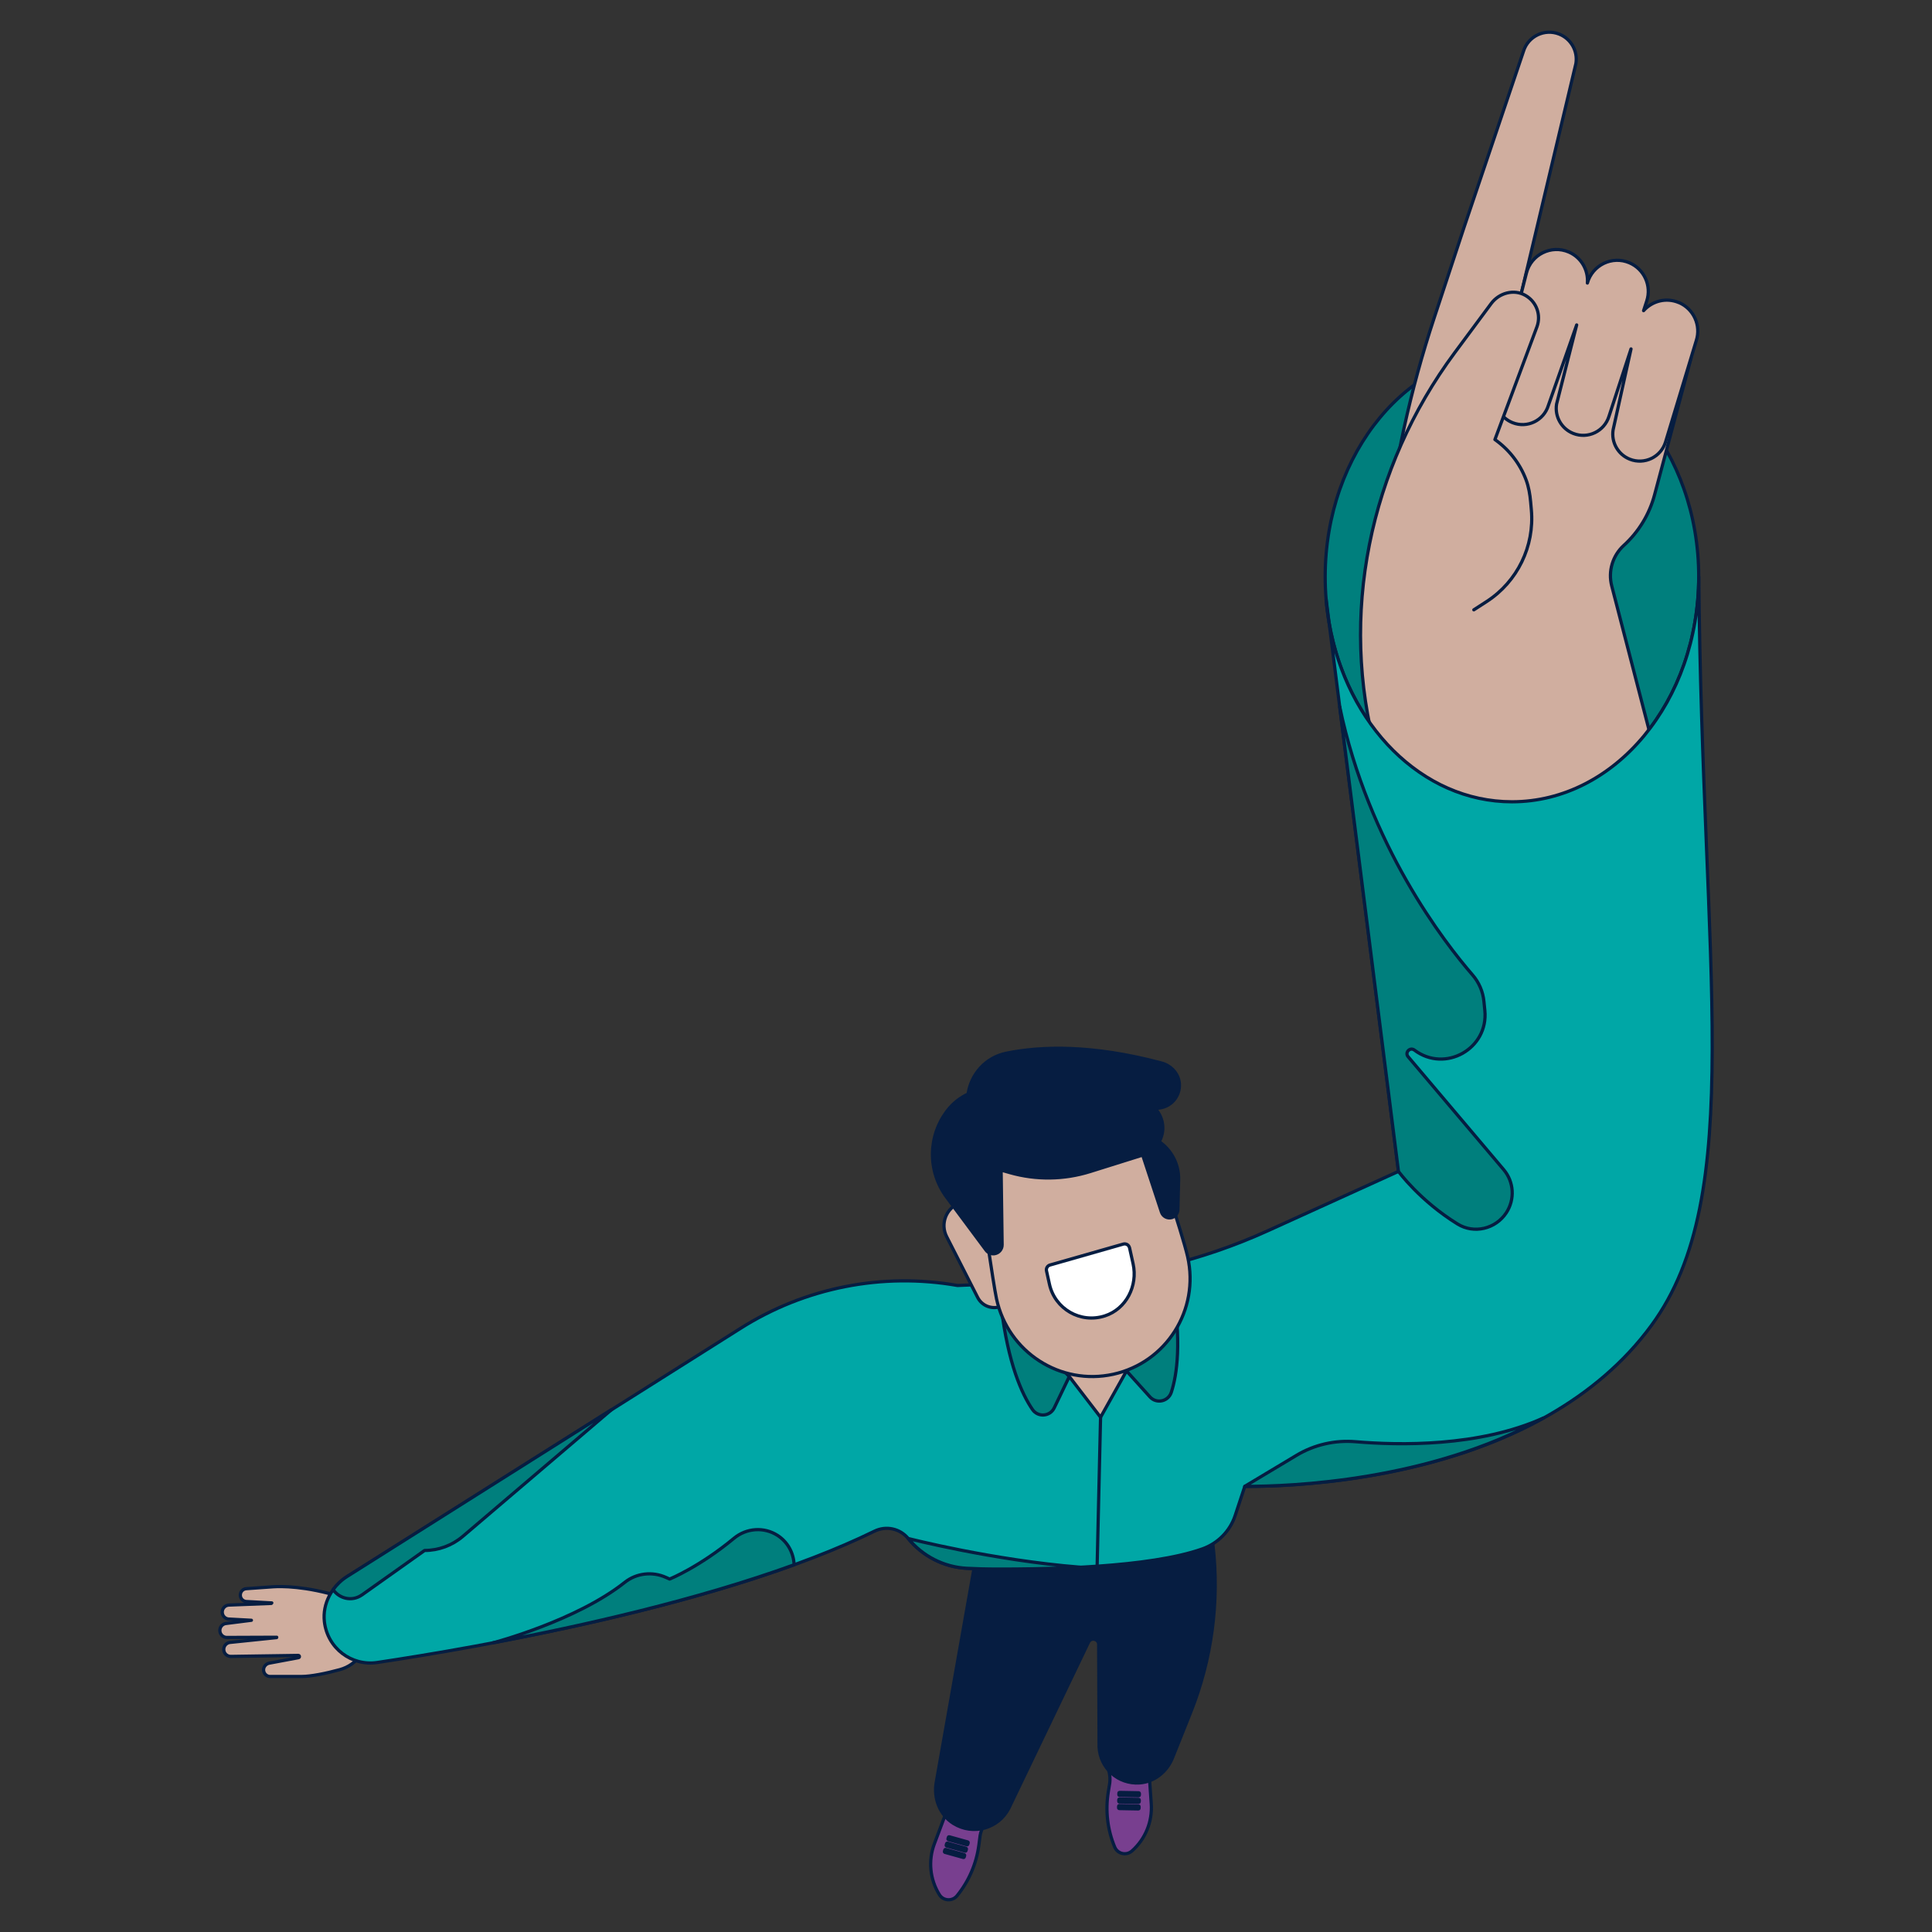 <?xml version="1.0" encoding="UTF-8"?> <svg xmlns="http://www.w3.org/2000/svg" id="Layer_1" viewBox="0 0 600 600"><rect x="0" y="0" width="600" height="600" fill="#333333" stroke="none"/><defs><style>.cls-1{fill:#00a7a6;}.cls-1,.cls-2,.cls-3,.cls-4,.cls-5,.cls-6,.cls-7{stroke:#061d41;stroke-linecap:round;stroke-linejoin:round;}.cls-2{fill:none;}.cls-3{fill:#d0ae9f;}.cls-4{fill:#061d41;}.cls-5{fill:#007f7d;}.cls-6{fill:#783f8f;}.cls-7{fill:#fff;}</style></defs><ellipse class="cls-5" cx="469.55" cy="179.12" rx="58" ry="69.88"></ellipse><path class="cls-3" d="M525.18,111.15l-11.34,42.52c-1.61,6.05-4.93,11.5-9.55,15.71h0c-3.49,3.18-4.93,8.02-3.75,12.59l23.77,91.79-89.43,18.14-5.14-53.72c-4.5-47.04.82-94.5,15.63-139.37l9.37-28.41,18.39-54.47c1.43-4.67,6.54-7.13,11.09-5.34h0c3.66,1.45,5.82,5.25,5.19,9.13l-17.53,73.81,53.29,17.62Z"></path><path class="cls-3" d="M521.42,93.99c-3.97-1.7-8.34-.5-10.99,2.49l.98-3c1.55-4.75-.78-9.89-5.37-11.86-5.37-2.3-11.5.68-13.06,6.28.32-4.04-1.91-7.97-5.78-9.63-5.44-2.33-11.68.75-13.14,6.49l-9.49,37.38c-.63,3.89,1.53,7.69,5.19,9.13,4.54,1.8,9.66-.66,11.09-5.34l8.8-25.02-6.24,24.57c-.63,3.89,1.53,7.69,5.19,9.13,4.54,1.8,9.66-.66,11.09-5.34l6.84-20.91-5.56,25.12c-.63,3.89,1.53,7.69,5.19,9.13,4.54,1.8,9.66-.66,11.09-5.34l9.53-31.45c1.55-4.75-.78-9.89-5.37-11.86Z"></path><path class="cls-3" d="M457.71,189.39l3.99-2.58c9.56-6.19,14.9-17.17,13.87-28.51l-.22-2.46c-.21-2.31-.6-4.61-1.4-6.78-1.93-5.18-5.37-9.5-9.69-12.55l13.06-35.05c1.31-3.59-.08-7.7-3.57-9.71-3.58-2.07-8.2-.79-10.66,2.53l-11.32,15.26c-26.47,35.68-36.04,81.59-24.29,124.44.48,1.76,1,3.53,1.55,5.32"></path><path class="cls-6" d="M344,548.5l.46,1.9c.26,1.07.32,2.18.19,3.27l-.47,2.9c-.93,5.76-.24,11.66,2,17.04h0c.89,2.14,3.61,2.77,5.35,1.23h0c4.17-3.69,6.39-9.11,6-14.67l-.95-13.61c-.21-3.07-2.59-5.55-5.65-5.9h0c-4.4-.5-7.95,3.52-6.93,7.82Z"></path><rect class="cls-6" x="347.45" y="560.77" width="6.36" height=".92" rx=".19" ry=".19" transform="translate(690.86 1128.82) rotate(-178.95)"></rect><rect class="cls-6" x="347.48" y="558.72" width="6.36" height=".92" rx=".19" ry=".19" transform="translate(690.98 1124.73) rotate(-178.95)"></rect><rect class="cls-6" x="347.52" y="556.68" width="6.36" height=".92" rx=".19" ry=".19" transform="translate(691.09 1120.64) rotate(-178.95)"></rect><path class="cls-6" d="M306.47,565.31l-.98,1.69c-.55.95-.93,2-1.11,3.08l-.38,2.91c-.76,5.78-3.11,11.24-6.79,15.76h0c-1.46,1.79-4.26,1.62-5.48-.35h0c-2.94-4.73-3.52-10.56-1.56-15.77l4.8-12.77c1.08-2.88,4.07-4.58,7.1-4.04h0c4.36.78,6.62,5.65,4.4,9.48Z"></path><rect class="cls-6" x="293.29" y="575.15" width="6.37" height=".92" rx=".19" ry=".19" transform="translate(165.35 -58.45) rotate(15.57)"></rect><rect class="cls-6" x="293.84" y="573.18" width="6.37" height=".92" rx=".19" ry=".19" transform="translate(164.84 -58.67) rotate(15.57)"></rect><rect class="cls-6" x="294.39" y="571.21" width="6.37" height=".92" rx=".19" ry=".19" transform="translate(164.33 -58.89) rotate(15.57)"></rect><path class="cls-4" d="M302.79,485.37l-12.04,68.2c-.87,4.92,1.11,10.06,5.34,12.71,6.17,3.86,14.07,1.51,17.23-4.74l24.72-51.54c.76-1.59,3.16-1.05,3.16.71l.13,31.78c.28,6.52,5.86,11.67,12.58,11.21,4.58-.32,8.49-3.48,10.2-7.74l5.61-14.03c6.63-16.57,9.02-34.54,6.96-52.26l-68.49-.79-5.4,6.5Z"></path><path class="cls-3" d="M114.2,506.5c.32,5.55-3.3,10.54-8.66,12.02-4.41,1.22-9.1,2.12-11.83,2.12h-10.01c-.94-.1-1.7-.83-1.83-1.81-.14-1.11.69-2.13,1.79-2.33l9.04-1.69c.43-.08.37-.71-.07-.71l-20.93.31c-1.02.01-1.92-.68-2.15-1.68-.29-1.24.54-2.45,1.79-2.65l14.57-1.51.03-.11-15.53.06c-1.02-.02-1.89-.75-2.09-1.75-.25-1.24.62-2.44,1.88-2.58l7.88-1-7.16-.39c-1.01-.13-1.8-.95-1.89-1.96-.11-1.26.87-2.36,2.14-2.37l13.09-.51.15-.16-8.01-.44c-.96-.11-1.7-.89-1.76-1.85-.08-1.11.76-2.07,1.87-2.13l8.32-.59c2.36-.15,9.98-.31,21.07,3.14,4.7,1.46,8.04,5.67,8.32,10.59h0Z"></path><polygon class="cls-1" points="411.84 186.11 411.84 186.12 411.84 186.11 411.84 186.11"></polygon><path class="cls-1" d="M527.55,179.12h0c0,38.59-25.97,69.88-58,69.88-28,0-51.36-23.9-56.8-55.68l21.55,170.47-40.54,18.42c-20.63,9.37-42.87,14.69-65.5,15.67l-30.89,1.34c-23.36-4.11-47.42.65-67.45,13.35l-122.15,77.07c-4.74,3.01-7.67,8.4-7.03,13.98.95,8.29,8.47,13.87,16.43,12.68,30.32-4.54,107.49-17.78,154.41-40.78,3.61-1.77,7.94-.83,10.48,2.29,4.48,5.49,11.04,8.85,18.12,9.25,2.76.15,6.12.25,10.17.25,14.67,0,46.44-.41,63.06-6.29,4.82-1.71,8.59-5.52,10.19-10.38l2.98-9.02c19.36.07,91.81-2.93,126.32-50.05,29.65-40.48,15.71-110.83,14.67-232.44Z"></path><path class="cls-5" d="M241.5,476.85c-4.22-2.73-9.69-2.33-13.56.88-10.74,8.91-19.98,12.66-19.98,12.66l-1.11-.5c-4.22-1.91-9.18-1.37-12.81,1.51-15.06,11.96-40.58,18.69-40.94,18.79,27.99-5.3,63.43-13.32,93.52-24.24-.15-3.54-1.88-6.99-5.12-9.1Z"></path><path class="cls-5" d="M332.08,427.49l-4.68,9.74c-1.31,2.72-5.05,2.99-6.76.5-3.28-4.78-7.57-14.18-9.73-32.05l21.18,21.81Z"></path><path class="cls-5" d="M349.89,425.8l7.24,8.02c2.03,2.24,5.69,1.44,6.63-1.43,1.8-5.51,3.26-15.74.28-33.49l-14.16,26.91Z"></path><path class="cls-5" d="M412.75,193.31l-.91-7.19c.2,2.44.51,4.83.91,7.19Z"></path><path class="cls-3" d="M310.9,405.68h0c-2.77,1.1-5.93-.1-7.28-2.75l-9.63-18.88c-2.02-3.96-.19-8.79,3.94-10.42h0c3.87-1.53,8.25.37,9.77,4.24l6.58,20.67c.92,2.9-.56,6.02-3.39,7.14Z"></path><polygon class="cls-3" points="324.96 418.23 341.79 440.14 357.56 411.98 324.96 418.23"></polygon><path class="cls-3" d="M355.49,348.02c2.66,8.18,11.7,34.97,13.34,42.26,3.73,16.48-6.57,32.86-23.06,36.5-16.49,3.64-32.73-6.89-36.29-23.4-.97-4.5-4.55-28.98-5.94-39.42l51.95-15.94Z"></path><path class="cls-7" d="M350.79,387.5l1.11,5.01c1.5,6.81-2.13,14-8.78,16.15-7.62,2.46-15.51-2.19-17.2-9.82l-.92-4.16c-.18-.8.3-1.59,1.08-1.82l22.77-6.5c.85-.24,1.74.28,1.93,1.15Z"></path><path class="cls-5" d="M112.42,495.31l19.44-13.8c4.35,0,8.55-1.55,11.86-4.37l46.24-39.39-82.2,51.86c-1.7,1.08-3.16,2.48-4.31,4.07,1.88,2.74,5.82,3.85,8.97,1.62Z"></path><path class="cls-5" d="M282.05,477.79h0c4.48,5.49,11.04,8.85,18.12,9.25,2.76.15,6.12.25,10.17.25,6.06,0,15.04-.07,24.66-.57.23-.01.39-.02.39-.02-27.04-2.15-53.34-8.91-53.34-8.91Z"></path><line class="cls-2" x1="341.79" y1="440.14" x2="340.58" y2="492.62"></line><path class="cls-5" d="M452.67,380.13c5.11,3.16,11.83,1.53,15.12-3.49,2.73-4.16,2.4-9.61-.81-13.4l-29.68-35.07c-1.1-1.3.59-3.08,1.95-2.06,9.53,7.19,23.06-.41,21.88-12.29l-.28-2.79c-.3-3.07-1.54-5.96-3.56-8.28-8.49-9.79-32.25-40.2-41.23-83.27l18.25,144.31s6.56,9.05,18.37,16.35Z"></path><path class="cls-5" d="M421.02,447.74c-6.43-.55-12.87.92-18.4,4.24l-16.05,9.62c14.25.05,57.23-1.58,92.7-21.21-19.93,9-44.89,8.49-58.25,7.35Z"></path><path class="cls-4" d="M366.27,336.56c-.2-3.08-2.56-5.63-5.55-6.43-21.73-5.8-37.6-5.21-48.21-3.04-6.5,1.33-10.97,6.61-11.87,12.67-2.4,1.13-4.56,2.8-6.26,4.95-6.24,7.9-6.41,19-.4,27.08l12.26,16.48c.61.82,1.62,1.23,2.63,1.08h0c1.36-.21,2.36-1.39,2.35-2.76l-.31-23.2,2.73.78c8.16,2.32,16.81,2.2,24.9-.33l16.33-5.12,5.83,17.71c.44,1.34,1.86,2.09,3.21,1.7,1.1-.32,1.86-1.31,1.89-2.45l.23-9.32c.12-4.79-2.24-9.18-6.05-11.82.09-.17.21-.31.29-.48,1.63-3.45.81-7.25-1.5-9.76l1.55-.24c3.57-.56,6.2-3.75,5.95-7.48Z"></path></svg> 